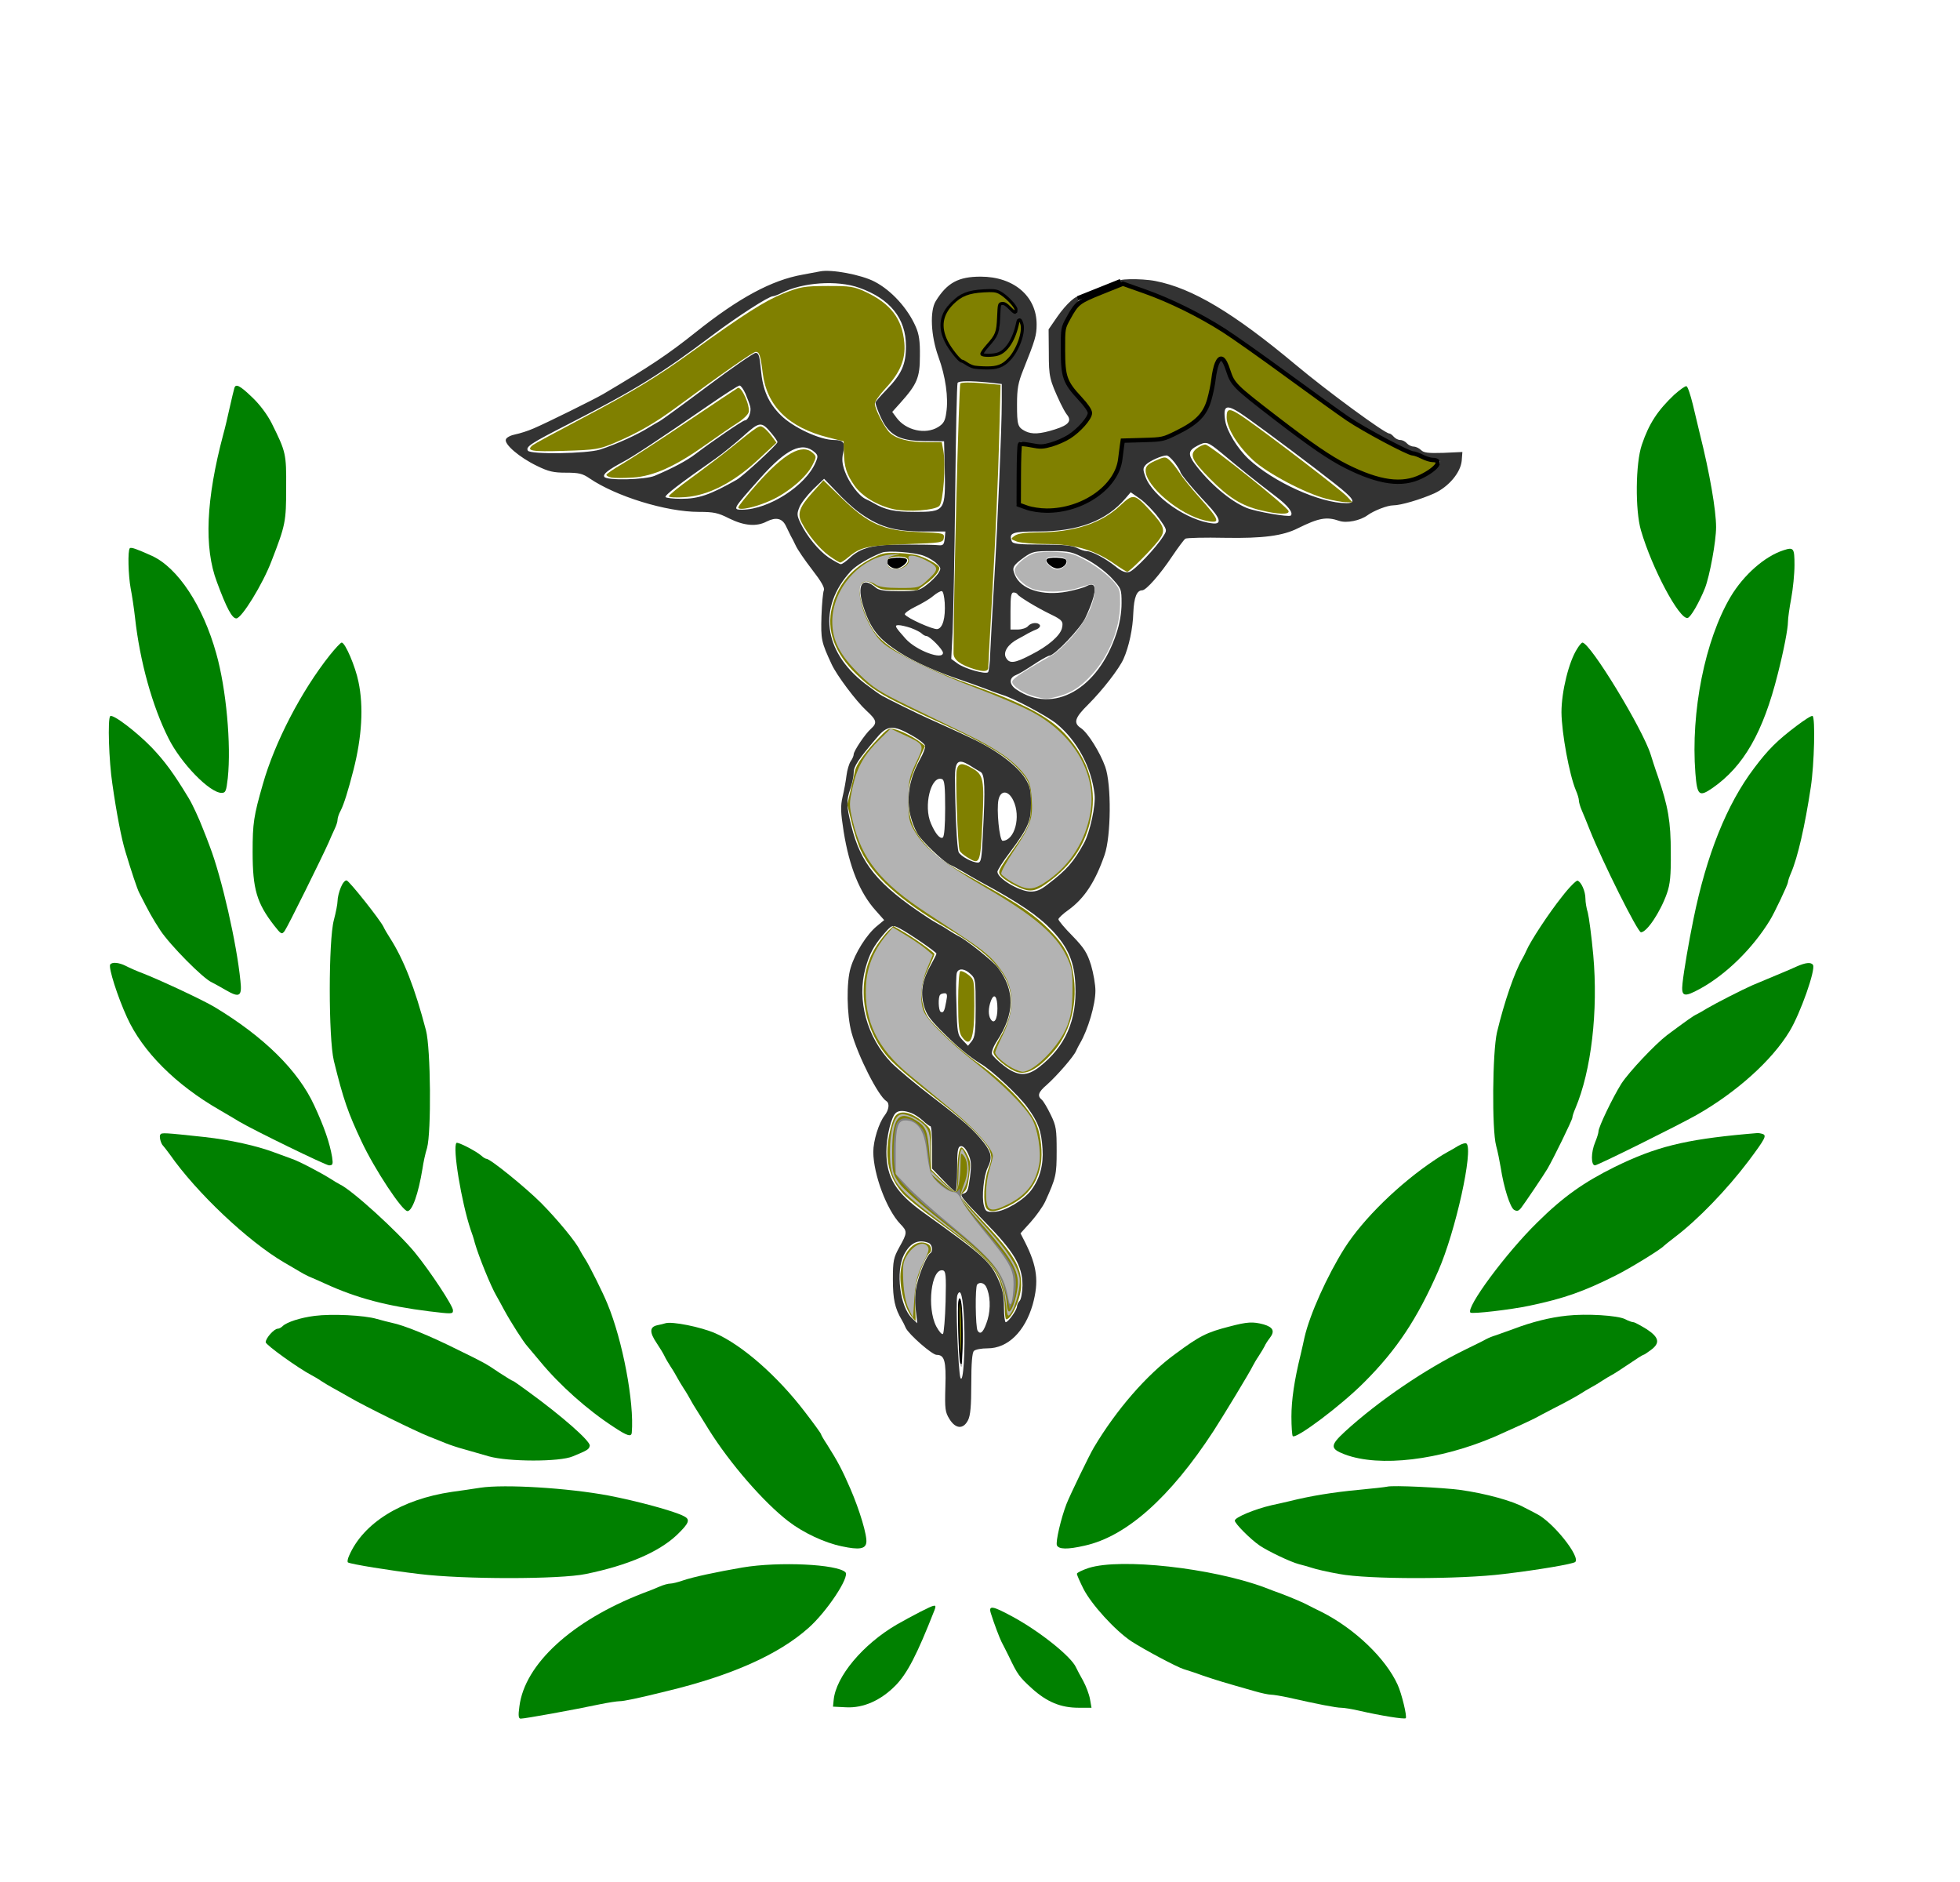 <?xml version="1.0" encoding="UTF-8" standalone="no"?>
<svg
   version="1.0"
   width="900pt"
   height="864pt"
   viewBox="0 0 900 864"
   preserveAspectRatio="xMidYMid meet"
   id="svg29"
   sodipodi:docname="Caducée_lauriers_Couleur.svg"
   inkscape:version="1.3.2 (091e20e, 2023-11-25, custom)"
   xmlns:inkscape="http://www.inkscape.org/namespaces/inkscape"
   xmlns:sodipodi="http://sodipodi.sourceforge.net/DTD/sodipodi-0.dtd"
   xmlns="http://www.w3.org/2000/svg"
   xmlns:svg="http://www.w3.org/2000/svg">
  <defs
     id="defs29" />
  <sodipodi:namedview
     id="namedview29"
     pagecolor="#ffffff"
     bordercolor="#000000"
     borderopacity="0.25"
     inkscape:showpageshadow="2"
     inkscape:pageopacity="0.0"
     inkscape:pagecheckerboard="0"
     inkscape:deskcolor="#d1d1d1"
     inkscape:document-units="pt"
     inkscape:zoom="0.17643229"
     inkscape:cx="328.73801"
     inkscape:cy="178.53875"
     inkscape:window-width="1920"
     inkscape:window-height="1009"
     inkscape:window-x="-8"
     inkscape:window-y="-8"
     inkscape:window-maximized="1"
     inkscape:current-layer="svg29" />
  <path
     d="m 376.5,124.6 c -1.1,0.2 -4.7,0.9 -8,1.5 -14.1,2.5 -29.2,10.6 -49,26.4 -12.8,10.2 -21,15.7 -42.5,28.4 -4.3,2.5 -25.9,13.2 -32,15.8 -2.5,1.1 -6.3,2.3 -8.3,2.7 -2.1,0.4 -4.1,1.4 -4.4,2.3 -0.9,2.2 6.2,8.3 14.3,12.2 5.3,2.6 7.6,3.1 13.3,3.1 5.9,0 7.6,0.4 10.8,2.6 12.2,8.3 35.2,15.4 50.2,15.4 6.8,0 8.8,0.4 13.9,3 6.9,3.4 12.6,3.9 17.3,1.4 4.2,-2.1 7.1,-1.5 8.8,2.1 0.8,1.6 1.8,3.7 2.2,4.5 0.5,0.8 1.5,2.8 2.3,4.5 0.7,1.6 4.1,6.6 7.5,11 4.2,5.4 5.9,8.4 5.4,9.5 -0.4,0.8 -0.9,6.2 -1.1,11.9 -0.3,10.7 -0.1,11.8 4.7,22.1 2.3,5 11.2,16.9 16,21.3 4.7,4.3 5,5.6 2,8.3 -2.7,2.4 -7.9,10.2 -7.9,11.7 0,0.7 -0.6,2.1 -1.4,3.2 -0.7,1.1 -1.6,4 -1.9,6.5 -0.3,2.5 -1.1,6.9 -1.8,9.8 -1,4.4 -0.9,7 0.5,16 2.6,16.2 7.4,28.1 14.7,36.2 l 3.9,4.4 -3.4,2.8 c -4.6,3.8 -9.9,12.1 -12,19.1 -2,6.5 -1.8,21.7 0.4,29.7 3,10.9 12.3,29.2 16,31.5 1.6,1 1.2,4 -0.8,6.6 -2.7,3.5 -5.2,11.6 -5.2,16.8 0.1,10.3 6.1,26.4 12.4,33 3.3,3.4 3.3,4 -0.4,10.6 -2.7,4.9 -3,6.2 -3,14.9 0,9 0.9,13.2 4.1,18.6 0.5,0.8 1.3,2.4 1.8,3.6 1.3,2.9 12.1,12.4 14.2,12.4 3.6,0 4.4,2.8 4,14.6 -0.3,10.3 -0.1,11.7 1.9,14.9 2.8,4.5 6.3,4.8 8.5,0.5 1.1,-2.2 1.5,-6.3 1.5,-16.8 0,-9.4 0.4,-14.2 1.2,-15 0.7,-0.7 3.5,-1.2 6.3,-1.2 9.3,0 17.1,-7.7 20.7,-20.1 2.9,-10.5 2.1,-17.5 -3.5,-28.6 l -2.1,-4.1 4.7,-5.2 c 2.5,-2.8 5.5,-7 6.6,-9.3 5,-11 5.3,-12.3 5.3,-23.3 0,-9.8 -0.2,-11.5 -2.7,-16.6 -1.5,-3.1 -3.3,-6.2 -4.1,-6.9 -2.2,-1.8 -1.7,-3.5 2.3,-6.9 4.6,-4.1 12.2,-12.8 13.4,-15.5 0.5,-1.1 1.3,-2.7 1.8,-3.5 3.7,-6.3 7.1,-17.8 7.1,-24.2 0,-2.7 -0.9,-8 -2,-11.7 -1.8,-5.7 -3.1,-7.8 -8.5,-13.4 -3.6,-3.6 -6.5,-7.1 -6.5,-7.7 0,-0.5 2.2,-2.6 4.8,-4.4 7.1,-5.2 12.1,-12.7 16.4,-25.1 3,-8.6 3.2,-32.4 0.3,-40.5 -2.4,-6.7 -8,-15.6 -11.1,-17.7 -3.7,-2.4 -2.9,-4.8 3.4,-11 6.5,-6.5 14.1,-16.3 16.1,-20.8 2.5,-5.6 4.3,-14 4.5,-21.2 0.3,-7.1 1.6,-10.3 4.1,-10.3 1.8,0 8.3,-7.4 13.8,-15.7 2.7,-4 5.4,-7.6 6,-8 0.7,-0.4 8.9,-0.6 18.3,-0.4 17.3,0.3 26.5,-0.9 33.4,-4.4 9.5,-4.7 13.1,-5.4 18.9,-3.4 3.4,1.2 9.7,-0.1 13.1,-2.6 2.9,-2.1 9.1,-4.5 11.7,-4.5 3.5,0 12.6,-2.7 18.9,-5.5 6.7,-3.1 12.1,-9.6 12.6,-15 l 0.3,-4 -8.7,0.4 c -7,0.2 -9,0 -10.3,-1.3 -0.9,-0.9 -2.5,-1.6 -3.4,-1.6 -1,0 -2.4,-0.7 -3.1,-1.5 -0.7,-0.8 -2,-1.5 -3,-1.5 -1,0 -2.3,-0.7 -3,-1.5 -0.7,-0.8 -1.6,-1.5 -2.1,-1.5 -2,0 -28.2,-19.2 -42.9,-31.5 -28.6,-23.9 -47.5,-35.2 -64.5,-38.5 -6.7,-1.3 -19.3,-1 -16,0.4 4,1.6 9.1,3.4 15,5.2 7,2.2 22.5,10 30.9,15.5 3.2,2.1 6,3.9 6.2,3.9 0.3,0 4.8,3.2 10.2,7.2 5.3,3.9 12,8.8 14.7,10.8 2.8,2 9.3,6.7 14.5,10.6 13.8,10.1 18.6,13.2 27.5,17.8 2.8,1.5 5.7,3 6.5,3.4 5.3,2.9 8.4,4.2 10.2,4.2 1,0 2.6,0.7 3.4,1.5 0.9,0.8 2.8,1.5 4.4,1.5 4.5,0 4.4,1.5 -0.2,5.3 -6.1,4.9 -13.7,6.5 -22.6,4.7 -6.2,-1.2 -16.9,-5.7 -23.4,-9.8 -6.9,-4.4 -16.6,-11.2 -19.3,-13.6 -1.6,-1.4 -8.2,-6.5 -14.7,-11.4 -11.9,-8.9 -13.2,-10.4 -14.4,-16.6 -1.5,-8.2 -5.1,-4.9 -6,5.4 -1.2,13.2 -4.8,18.4 -16.9,24.2 -6.3,3 -7.9,3.3 -16,3.4 h -8.9 l -0.3,5.8 c -0.3,7.2 -3.9,13.6 -10.8,18.8 -9.3,7.1 -24.3,9.9 -33.5,6.2 l -4.1,-1.6 0.3,-14.7 c 0.3,-12.4 0.5,-14.5 1.8,-14.2 0.8,0.2 3.1,0.8 5.1,1.3 6.1,1.6 15,-1.6 20.9,-7.5 6.5,-6.5 6.6,-7.6 1.4,-12.6 -7.3,-6.9 -8.9,-10.9 -8.9,-23.1 0,-11.1 0.7,-13.5 6.3,-20.8 1.4,-1.8 2.2,-3.5 1.8,-3.9 -1.1,-1.2 -6,3.2 -10.1,9.1 l -4,5.8 0.1,10.8 c 0,10.9 0.3,12.3 5.3,23 0.9,1.9 2.2,4.3 2.9,5.2 2.5,3 1,4.9 -5.3,6.9 -6.9,2.2 -10.7,2.4 -13.8,0.8 -3.4,-1.8 -3.7,-2.8 -3.7,-12.2 0,-7.4 0.5,-10 2.9,-16 5.5,-13.7 6.1,-15.8 6.1,-20.8 0,-12.9 -10.5,-21.9 -25.7,-21.9 -10.2,0 -15.4,2.8 -20.6,11.2 -2.8,4.5 -2.3,15.9 1.2,25.6 3.3,9 4.7,18.9 3.6,25.7 -0.5,3.7 -1.2,5 -3.8,6.6 -5.8,3.5 -14.7,1.5 -19,-4.3 l -2,-2.7 3.6,-4 c 7.8,-8.7 9.1,-11.7 9.1,-21.6 0.1,-6.9 -0.4,-10.1 -1.9,-13.5 -3.7,-8.5 -11.2,-16.7 -18.9,-20.7 -6.1,-3.2 -20,-5.8 -25.1,-4.7 z m 18,7.5 c 14.2,5 21.5,14.1 21.5,26.8 0,8.5 -2,12.9 -9.1,20.2 -2.7,2.8 -4.9,5.3 -4.9,5.7 0.1,1.6 2.7,7.9 4.4,10.4 3.5,5.3 8.2,7.2 18.1,7.3 l 9,0.1 0.3,12.4 c 0.4,19.7 0.3,20 -13.8,20 -9.4,0 -13.5,-0.9 -19,-4.1 -0.8,-0.5 -2.4,-1.3 -3.5,-1.8 -3.1,-1.4 -7.8,-7.7 -9.6,-12.8 -1.2,-3.4 -1.4,-5.5 -0.7,-8.6 1,-4.5 0.1,-5.7 -4.2,-5.7 -6.5,0 -18.9,-5.8 -24.5,-11.4 -5.7,-5.7 -8.3,-11.6 -9.1,-20.9 -0.6,-6.3 -1,-7.7 -2.4,-7.7 -0.9,0 -10.9,6.9 -22.1,15.3 -11.2,8.4 -21.1,15.6 -21.9,16 -0.8,0.4 -2.8,1.6 -4.5,2.6 -5.4,3.5 -15.3,8 -23,10.5 -6,1.9 -31.9,2.3 -33.1,0.5 -1.1,-1.8 1.2,-3.3 18.6,-12.2 31,-15.9 42.5,-23 66.4,-41 11.2,-8.4 25.6,-17.7 27.5,-17.7 0.5,0 2.2,-0.6 3.8,-1.4 9.7,-5 25.7,-6.1 35.8,-2.5 z m 68.3,4.5 c 2.3,1.9 4.2,4.4 4.2,5.5 0,2.5 -0.8,2.4 -3.7,-0.7 -3.3,-3.6 -4.9,-2.7 -4.5,2.6 0.6,6.8 -0.6,10.5 -4.3,14.1 -1.9,1.9 -3.5,3.7 -3.5,4.1 0,1.5 7.5,0.7 9.5,-1 2.8,-2.3 6.5,-9.7 6.5,-12.7 0,-3.3 1.8,-3.2 2.6,0.1 1.2,4.6 -2.6,14.3 -6.9,17.7 -3.3,2.7 -4.4,3 -10.3,2.9 -4.5,0 -7.1,-0.6 -8.3,-1.6 -1,-0.9 -2.1,-1.6 -2.5,-1.6 -1.5,0 -7,-7.1 -8.3,-10.7 -1.6,-4.9 -1.6,-7.3 0.1,-11.4 2.8,-6.8 9.8,-10.7 19.2,-10.8 5.5,-0.1 6.4,0.2 10.2,3.5 z m -8.9,39 6.1,0.7 v 8.1 c 0,11.6 -1.8,54 -3.5,82.6 -0.8,13.5 -1.6,28.2 -1.8,32.7 -0.1,4.5 -0.6,8.5 -1,8.9 -1.1,1.1 -10.8,-1.6 -14,-4 l -2.9,-2.1 0.6,-12 c 0.3,-6.6 0.9,-34.9 1.2,-63 0.3,-28 0.8,-51.3 1.1,-51.7 0.5,-1 6,-1 14.2,-0.2 z m -111.6,5.1 c 0.9,2.1 1.9,4.8 2.2,6 0.6,2.3 -0.9,6.3 -2.5,6.3 -0.9,0 -14.7,9.4 -22.6,15.4 -3.9,3 -10.4,6.5 -18.7,10 -4.4,1.9 -22.2,2.3 -23.2,0.5 -0.8,-1.2 1.8,-3.2 8.5,-6.8 4.6,-2.4 16.1,-10 39.5,-26.1 7.2,-5 13.5,-9 14.1,-9 0.6,0 1.8,1.7 2.7,3.7 z m 230.9,11.5 c 8.3,5.9 30.1,22.2 39.8,29.9 8.8,6.9 10,8.9 5.2,8.9 -12.1,0 -33.5,-9.7 -44.9,-20.3 -5.1,-4.8 -9.9,-12.7 -10.7,-17.5 -1.2,-7.9 0.7,-8.1 10.6,-1 z m -218.8,6.9 c 1.4,1.7 2.6,3.4 2.6,3.9 0,1 -15.9,15.7 -18.8,17.3 -12.2,6.9 -17.4,8.7 -25.4,8.7 -3.7,0 -6.9,-0.4 -7.2,-0.8 -0.5,-0.8 6.3,-6 23,-17.7 3.1,-2.2 8.8,-6.8 12.6,-10.2 7.7,-6.9 8.4,-7 13.2,-1.2 z m 206.8,9.1 c 7,5.9 15.2,12.5 24.5,19.6 5.7,4.3 8.3,7.6 7,8.9 -0.9,0.8 -16,-1.8 -20.2,-3.5 -7.6,-3.1 -17.2,-11.3 -24,-20.4 -3.1,-4.3 -2.8,-6 1.2,-8.1 4.2,-2.2 4.7,-2.1 11.5,3.5 z m -187,-0.5 c 1.4,1.3 1.5,1.9 0.3,4.6 -4.5,10.7 -21.5,21.6 -33.7,21.7 -4.6,0 -4.4,-0.2 8.2,-14.4 12.2,-13.7 19.4,-17.1 25.2,-11.9 z m 165.2,4.7 c 1.4,1.9 2.6,3.8 2.6,4.2 0,0.9 5.5,7.6 12.4,14.9 5.9,6.3 6.8,9.2 2.6,8.8 -11.6,-1.1 -27.9,-12.4 -31.1,-21.6 -1.2,-3.3 -1.1,-3.9 0.4,-5.5 1.7,-1.6 6.9,-4 9.3,-4.1 0.7,-0.1 2.3,1.4 3.8,3.3 z m -145.9,22.1 c 9.5,7.2 16.9,9.5 30.3,9.5 h 10.3 l -0.3,3.2 c -0.3,2.8 -0.7,3.3 -2.8,3.1 -1.4,-0.2 -8.3,-0.3 -15.5,-0.3 -14.4,-0.1 -20.2,1.3 -25.5,6.3 -1.6,1.5 -3.3,2.7 -3.9,2.7 -0.5,0 -3,-1.4 -5.5,-3 -4.7,-3.2 -10.2,-9.9 -13.2,-16.2 -1.5,-3.2 -1.5,-4.1 -0.3,-7 0.7,-1.8 3.6,-5.5 6.3,-8.2 l 5,-4.8 5.6,5.8 c 3,3.3 7.3,7.2 9.5,8.9 z m 138.5,3.2 c 4,5.6 4,5.6 2.2,8.4 -3.4,5.5 -13.4,15.9 -15.7,16.5 -1.7,0.4 -3.4,-0.2 -6.2,-2.5 -4.6,-3.7 -11,-7.1 -13.4,-7.1 -0.9,0 -3,-0.7 -4.5,-1.5 -2.2,-1.1 -6.3,-1.5 -16,-1.5 -10.8,0 -13.3,-0.3 -13.8,-1.5 -1.5,-3.9 0.2,-4.5 12.2,-4.5 18.4,0 31.2,-4.9 40,-15.2 l 2.4,-2.8 4.3,3 c 2.4,1.7 6.2,5.6 8.5,8.7 z m -107.7,17.5 c 2.1,0.8 4.8,2.4 5.9,3.6 2,2 2,2.2 0.5,4.6 -0.9,1.3 -3.3,3.7 -5.3,5.2 -3.4,2.6 -4.4,2.8 -12.5,2.8 -6.5,0 -9.2,-0.4 -10.6,-1.5 -6.4,-5.6 -9.1,-1.5 -5.8,8.8 3.3,10.1 6.8,14.5 16.5,20.8 6.7,4.3 17,8.9 27.5,12.4 3.3,1.1 8.5,3 11.5,4.1 3,1.2 6.9,2.6 8.5,3.1 5.1,1.5 20.4,9.7 24.6,13.1 9.5,7.8 16.1,20.1 17.5,32.5 0.6,5 -2.1,17.3 -4.8,22.3 -4.8,8.7 -7.8,12.2 -16.7,19 -3.3,2.6 -5.3,3.4 -8.1,3.3 -5.2,-0.2 -15,-6.1 -15,-9.1 0,-0.7 2.6,-4.8 5.8,-9 8.5,-11.4 9.7,-14.3 9.6,-22.6 0,-5.9 -0.5,-7.8 -2.6,-11.2 -3.9,-6.1 -13.4,-13.2 -24.8,-18.5 -4.1,-2 -16.2,-7.5 -20.5,-9.4 -3.6,-1.6 -17.1,-8.2 -20.3,-10 -1.2,-0.6 -4.9,-3.3 -8.2,-5.8 -19,-14.8 -21.5,-35 -6.3,-51.5 2.4,-2.6 8.7,-6.4 14.3,-8.5 2.7,-1.1 15.4,-0.1 19.3,1.5 z m 74.3,1.4 c 4,2 8.9,5.7 11.7,8.6 4.6,5 4.7,5.2 4.7,11.7 0,4.3 -0.8,9.2 -2.3,13.7 -8.4,25.8 -29,37.4 -45.9,26 -3.4,-2.2 -3.6,-5.3 -0.5,-6.6 2.3,-1 3.1,-1.5 10.5,-6.3 2.4,-1.5 4.7,-2.7 5.1,-2.7 2.3,0 14.4,-12.7 16.5,-17.4 5.5,-11.8 5.7,-17.3 0.5,-14.5 -1.3,0.7 -5.3,1.8 -8.9,2.5 -11.3,2.1 -21.3,-1 -24,-7.7 -1.4,-3.3 -1,-4.2 4.2,-8 3.8,-2.7 4.8,-2.9 12.8,-2.9 8,0 9.3,0.3 15.6,3.6 z m -64.8,20.1 c 0.4,7 -0.9,11.7 -3.4,12.1 -2,0.3 -13.8,-5 -14.9,-6.7 -0.3,-0.5 1.8,-2.1 4.7,-3.5 2.9,-1.4 6.7,-3.6 8.3,-5 1.7,-1.4 3.5,-2.4 4,-2.2 0.6,0.1 1.1,2.5 1.3,5.3 z m 33.4,-3.9 c 0.4,1 9,6.2 15,9.1 5.6,2.7 6.2,3.4 5.4,6.6 -0.9,3.4 -6.3,8.1 -14,12 -7.8,4.1 -10.1,4.3 -11.7,1.4 -1.4,-2.6 1,-6.2 5.6,-8.6 1.7,-0.9 3.7,-2 4.5,-2.5 0.8,-0.4 2.5,-1.3 3.8,-1.8 1.3,-0.5 2,-1.4 1.7,-2 -0.9,-1.5 -4.1,-1.2 -5.5,0.5 -0.7,0.8 -2.8,1.5 -4.6,1.5 H 464 v -8.5 c 0,-6.7 0.3,-8.5 1.4,-8.5 0.8,0 1.6,0.4 1.8,0.8 z m -48.9,15.5 c 2.1,0.8 4.3,1.9 4.9,2.5 0.7,0.7 1.7,1.2 2.2,1.2 1.5,0 7.6,6.2 7.6,7.7 0,3.5 -12.2,-1 -17.1,-6.4 -4.9,-5.5 -5.4,-6.3 -3.3,-6.3 1.1,0 3.6,0.6 5.7,1.3 z m 0.2,49.2 c 3.3,1.8 6.1,4 6.3,4.9 0.2,0.8 -0.9,3.7 -2.4,6.3 -6.5,11.8 -6.9,23.2 -1.2,33.9 1.9,3.4 12,13.1 15.2,14.5 1.2,0.5 3.7,1.9 5.6,3 1.9,1.2 5.5,3.2 8,4.6 18.3,9.9 26.6,15.6 33.2,22.5 7.3,7.8 10.2,14.5 10.6,25.2 0.7,16 -4.6,28 -16.4,37.3 -5.8,4.6 -10.1,4.5 -16.5,-0.5 -2.6,-2 -5.1,-4.4 -5.4,-5.3 -0.3,-1 0.7,-3.6 2.3,-6 8.2,-12.5 8.3,-23.3 0.4,-33.7 -2.3,-3 -14.8,-13 -18.2,-14.5 -0.8,-0.4 -2.8,-1.6 -4.5,-2.7 -1.6,-1.1 -3.7,-2.3 -4.5,-2.7 -0.8,-0.4 -3.5,-2 -6,-3.7 -21.9,-14.5 -29.9,-24.2 -34.1,-41.6 -2.3,-9.1 -2.3,-11.5 -0.4,-17 0.8,-2.3 1.5,-5.6 1.5,-7.2 0,-3 2,-6 10.5,-16 4.9,-5.9 7.5,-6.1 16,-1.3 z m 31.8,16.9 c 1.9,1.2 2.2,6.9 1,28.8 -0.5,11.1 -0.8,12.8 -2.3,12.8 -2.5,0 -7.9,-2.9 -8.8,-4.8 -0.8,-1.6 -1.6,-18.8 -1.7,-34 0,-7.8 1.4,-9 6.5,-6 1.9,1.2 4.3,2.7 5.3,3.2 z M 434,371 c 0,8.1 -0.4,13.1 -1.1,13.5 -1.2,0.8 -3.4,-1.7 -5.4,-6.4 -3.6,-8 0,-22.4 5.1,-20.4 1.1,0.4 1.4,3.3 1.4,13.3 z m 31.3,-3.5 c 3.6,7.5 0.6,18.4 -4.9,18.5 -1.5,0 -2.9,-14.5 -1.9,-18.9 1,-4.5 4.6,-4.3 6.8,0.4 z m -52.2,58.7 c 4.4,2.3 16.9,10.9 16.9,11.6 0,0.4 -1.1,2.5 -2.3,4.7 -4.1,7.1 -5.1,12.6 -3.6,18.6 1.1,4.4 2.6,6.5 7.9,11.9 6.8,6.9 13.1,12.2 18.4,15.4 5.2,3.1 17.3,14.4 21.3,19.9 5,6.8 6.5,10.8 7,19.1 0.5,7.4 -1.2,13.6 -5.1,18.9 -3.4,4.6 -12.1,9.8 -16.8,10 -3.8,0.2 -4.2,0 -5,-2.8 -1.1,-3.8 -0.1,-14 1.8,-17.6 2.1,-4.2 1.7,-6.7 -1.8,-11.3 -4.9,-6.1 -8.9,-9.7 -23.8,-21.1 -7.4,-5.6 -15.8,-12.7 -18.7,-15.6 -11.3,-11.8 -15.9,-28.8 -11.9,-43.4 1.8,-6.5 3.7,-10.1 8.1,-15.3 4,-4.7 4.3,-4.7 7.6,-3 z m 32.6,21 c 2.2,2 2.3,2.8 2.3,15.4 0,11.1 -0.3,13.5 -1.8,15.4 l -1.7,2.1 -2.5,-2.6 c -2.3,-2.4 -2.5,-3.4 -2.8,-16 -0.3,-7.4 -0.2,-14.1 0.2,-15 0.8,-2.1 3.6,-1.9 6.3,0.7 z m -11.2,12.5 c -0.8,4.6 -1.3,5.5 -2.6,4.8 -1,-0.7 -1.2,-6.8 -0.2,-7.8 0.3,-0.4 1.3,-0.7 2.1,-0.7 1.1,0 1.3,0.8 0.7,3.7 z M 458,463 c 0,5 -1.5,7.4 -3.1,4.9 -1.2,-1.9 -1.1,-5.2 0.1,-8.4 1.5,-3.9 3,-2.1 3,3.5 z m -39.5,48 c 1.4,0.5 3.8,2.1 5.3,3.5 1.5,1.4 3,2.5 3.4,2.5 0.5,0 0.8,4.4 0.8,9.7 v 9.8 l 5,5.2 c 2.7,2.9 5.3,5.3 5.7,5.3 0.5,0 0.8,-4.6 0.8,-10.2 0,-8.6 0.3,-10.3 1.6,-10.6 1.1,-0.2 2.3,1 3.4,3.4 1.5,3.1 1.6,4.9 0.9,10.8 -0.8,6.1 -1.2,7.1 -3.1,7.6 -2,0.4 -0.9,1.8 9.5,12.5 13.9,14.2 17.7,20.5 17.7,29.7 -0.1,3.2 -0.6,6.3 -1.3,7 -0.7,0.7 -1.2,1.8 -1.2,2.5 0,1.6 -4,7.3 -5.2,7.3 -0.4,0 -0.8,-3.1 -0.8,-6.9 0,-5 -0.6,-8.3 -2.4,-12.2 -3.8,-8.7 -6.6,-11.2 -34.1,-30.9 -13.2,-9.4 -17.5,-16.4 -17.5,-28.2 0,-7.1 2.3,-16.4 4.5,-18 1.4,-1.1 3.9,-1 7,0.2 z m 7.9,59.6 c 1.7,0.7 2.2,3.9 0.7,4.8 -1.5,1 -4.8,8.7 -6.1,14.4 -0.8,3.3 -1,7.7 -0.5,11.5 l 0.7,6.2 -2.4,-2.3 c -5.6,-5.2 -7.6,-21.6 -3.7,-29.2 2.9,-5.5 6.5,-7.2 11.3,-5.4 z m 7.8,26.9 c -0.2,7.7 -0.8,14.4 -1.2,14.9 -0.5,0.4 -1.8,-1.1 -3.1,-3.5 -4.4,-8.6 -2.3,-26.7 3,-25.7 1.4,0.3 1.6,2.1 1.3,14.3 z m 18.6,-6.8 c 1.9,3.7 2.2,10 0.7,15.1 -1.7,5.5 -3.2,7.3 -4.6,5.1 -1,-1.6 -1.2,-20.2 -0.2,-21.2 1.2,-1.3 3.2,-0.7 4.1,1 z m -10.1,16 c 0.6,13 -0.4,29.2 -1.7,25.8 -1,-2.8 -2.3,-35.7 -1.4,-37.9 1.5,-3.8 2.6,0.6 3.1,12.1 z"
     id="path1"
     style="fill:#333333;stroke:none;stroke-width:0.1" />
  <path
     d="m 407.5,257 c -1,1.6 1.4,4 4,4 2.3,0 6,-3.2 4.8,-4.3 -1,-1.1 -8.1,-0.8 -8.8,0.3 z"
     id="path2"
     style="fill:#000000;stroke:none;stroke-width:0.1" />
  <path
     d="m 480.7,256.7 c -1.2,1.1 2.5,4.3 4.8,4.3 2.6,0 5,-2.4 4,-4 -0.7,-1.1 -7.8,-1.4 -8.8,-0.3 z"
     id="path3"
     style="fill:#000000;stroke:none;stroke-width:0.1" />
  <path
     d="m 107.6,178.2 c -0.2,0.7 -1.2,4.7 -2.1,8.8 -0.9,4.1 -2.2,9.7 -3,12.5 -7.9,29.7 -8.9,51.9 -2.9,67.7 4.5,12.2 7,16.7 8.9,16.7 2.4,0.1 12.2,-15.8 16.2,-26.4 6.4,-16.5 6.7,-18 6.7,-33.6 0.1,-15.7 -0.1,-16.4 -6.7,-29.7 -2,-3.9 -5.4,-8.5 -8.9,-11.8 -5.7,-5.5 -7.6,-6.4 -8.2,-4.2 z"
     id="path4"
     style="fill:#008000;stroke-width:2;stroke-dasharray:none" />
  <path
     d="m 768.8,181.2 c -7.6,7.2 -11.6,13.2 -14.9,23 -2.9,8.4 -3.1,30.1 -0.4,39.3 5.1,17.5 17.6,40.9 21.4,40.2 1.4,-0.2 5.4,-7.2 8,-13.7 2.2,-5.7 5.1,-21.5 5.1,-28 0,-7.7 -2.9,-24.7 -7.5,-43 -0.7,-3 -2.2,-9.1 -3.2,-13.4 -1.1,-4.4 -2.3,-8.1 -2.9,-8.3 -0.5,-0.2 -3,1.6 -5.6,3.9 z"
     id="path5"
     style="fill:#008000;stroke:none;stroke-width:0.1" />
  <path
     d="m 59.6,251.7 c -1,1 -0.7,12.5 0.4,18.4 0.6,3 1.5,9 2,13.4 2.2,20.1 8,40.9 15.4,55.5 5.7,11.4 18.8,24.9 24.3,25 1.9,0 2.2,-0.7 2.9,-6.8 1.6,-15.4 -0.7,-41 -5.3,-57.2 -6.1,-21.9 -17.6,-39.3 -29.5,-44.8 -7.1,-3.2 -9.6,-4.1 -10.2,-3.5 z"
     id="path6"
     style="fill:#008000;stroke:none;stroke-width:0.1" />
  <path
     d="m 819,252.6 c -8.7,2.8 -18.3,11.3 -24.3,21.3 -11.8,19.9 -18.4,52.9 -16.2,81.1 0.8,10.2 1.7,11 7.8,6.8 14.4,-10 23.3,-25.6 30,-52.3 2.8,-10.9 4.7,-21 4.7,-24 0,-1.7 0.7,-6.5 1.5,-10.8 0.8,-4.3 1.5,-11.2 1.5,-15.3 0,-7.8 -0.4,-8.3 -5,-6.8 z"
     id="path7"
     style="fill:#008000;stroke:none;stroke-width:0.1" />
  <path
     d="m 151.5,300.7 c -13.2,16.6 -25.4,40.2 -30.8,59.3 -4.2,14.6 -4.7,17.9 -4.7,31.1 0,17.1 1.9,23.5 9.9,33.8 3.2,4.1 3.5,4.2 4.8,2.5 1.4,-1.9 17.3,-34.1 20.1,-40.4 0.8,-1.9 2.1,-4.8 2.8,-6.3 0.8,-1.6 1.4,-3.5 1.4,-4.4 0,-0.8 0.6,-2.7 1.4,-4.1 1.5,-2.9 3.5,-9.3 5.9,-18.7 3.9,-15.2 4.7,-29.2 2.3,-40.5 -1.4,-7 -6.1,-18 -7.7,-18 -0.5,0 -2.9,2.6 -5.4,5.7 z"
     id="path8"
     style="fill:#008000;stroke:none;stroke-width:0.1" />
  <path
     d="m 724.3,297.7 c -3.9,5.9 -7.3,19.8 -7.3,29.3 0.1,9.6 3.6,28.6 6.6,35.8 0.8,1.8 1.4,3.9 1.4,4.7 0,0.8 0.6,2.9 1.4,4.7 0.8,1.8 2.4,5.8 3.6,8.8 6,15 22,47 23.5,47 2.7,0 8.9,-9.3 11.9,-17.8 1.5,-4.2 1.9,-8.3 1.8,-18.8 0,-14.2 -1.2,-21.1 -5.9,-34.9 -1.4,-3.9 -2.8,-8.4 -3.3,-10 -3.6,-11.7 -27.8,-51.5 -31.4,-51.5 -0.3,0 -1.4,1.2 -2.3,2.7 z"
     id="path9"
     style="fill:#008000;stroke:none;stroke-width:0.1" />
  <path
     d="m 50.6,328.8 c -1.2,1.1 -0.6,20.7 1,31.1 1.9,13.4 4.2,25.3 6,31.1 2.6,8.7 5.4,17.1 6.3,18.8 4.5,8.9 6,11.6 9.7,17.3 4.5,6.8 19.7,22.2 23.7,23.9 1.2,0.6 4.1,2.2 6.5,3.6 6.2,3.6 7.4,2.8 6.6,-4.3 -1.7,-17.2 -8.6,-47.5 -14.1,-61.8 -0.8,-2.2 -2.2,-5.8 -3.1,-8 -1.8,-4.7 -4.8,-11.2 -6.5,-14 -7,-11.6 -11.1,-17.1 -17.1,-23.4 -7,-7.2 -17.9,-15.5 -19,-14.3 z"
     id="path10"
     style="fill:#008000;stroke:none;stroke-width:0.1" />
  <path
     d="m 825,333.2 c -8.9,6.7 -13.2,11 -19.5,19.4 -12.6,16.6 -21.9,39.9 -27.9,69.4 -2.2,10.8 -4.4,23.7 -5,29.3 -0.7,6.3 0.6,6.7 8.1,2.6 12,-6.6 24.1,-18.5 32,-31.4 2.1,-3.4 8.3,-16.5 8.3,-17.5 0,-0.5 0.6,-2.4 1.4,-4.2 3.1,-7.2 6.4,-21.6 9.1,-39.5 1.6,-10.6 2.1,-31.9 0.8,-32.6 -0.5,-0.3 -3.7,1.8 -7.3,4.5 z"
     id="path11"
     style="fill:#008000;stroke:none;stroke-width:0.1" />
  <path
     d="m 156.5,407.4 c -0.8,1.9 -1.5,4.7 -1.5,6.2 0,1.4 -0.8,5.4 -1.7,8.8 -2.5,9.4 -2.5,54.1 0,64.6 4.4,17.9 6.5,23.8 12.7,37 6,12.8 18.7,32 21.1,32 2.2,0 5,-7.9 6.9,-19.5 0.4,-2.8 1.3,-7 2.1,-9.5 2,-7.2 1.7,-45.7 -0.5,-54 -5.1,-19.5 -10.2,-32.5 -16.6,-42.5 -1.1,-1.7 -2.4,-3.9 -2.9,-5 -1.6,-3.3 -15.5,-20.8 -16.9,-21.3 -0.7,-0.2 -1.9,1.2 -2.7,3.2 z"
     id="path12"
     style="fill:#008000;stroke:none;stroke-width:0.1" />
  <path
     d="m 717.2,411.7 c -6,7.5 -14.4,20.3 -16.3,24.7 -0.5,1.1 -1.3,2.8 -1.8,3.6 -3.6,6.1 -8.4,20.1 -11.7,33.9 -2.1,9 -2.4,44.7 -0.4,52.1 0.7,2.5 1.6,7 2.1,10 1.4,9.2 4.3,18.2 6.1,19.4 1.4,0.8 2.1,0.6 3.3,-0.9 1.9,-2.5 10.6,-15.4 12.1,-18 2.7,-4.6 11.4,-22.4 11.4,-23.4 0,-0.6 0.6,-2.5 1.4,-4.3 7.3,-17.2 10.5,-44.7 8.2,-70.3 -0.8,-8.8 -2,-17.6 -2.5,-19.5 -0.6,-1.9 -1.1,-4.8 -1.1,-6.5 0,-3.3 -1.9,-7.6 -3.6,-8.2 -0.6,-0.2 -3.9,3.1 -7.2,7.4 z"
     id="path13"
     style="fill:#008000;stroke:none;stroke-width:0.1" />
  <path
     d="m 50.6,442.8 c -0.9,1.4 3.4,14.8 7.7,24.2 7.1,15.7 22.4,31 42.4,42.5 4.3,2.5 8.5,5 9.3,5.5 6.4,3.8 39.6,20 41.1,20 1.7,0 1.9,-0.5 1.4,-3.8 -1.1,-6.5 -3.6,-13.8 -8.2,-23.7 C 136.9,491.4 121.1,475.9 98.5,462.3 93.3,459.2 75,450.6 66,447 c -3,-1.1 -6.8,-2.8 -8.3,-3.6 -3.2,-1.6 -6.3,-1.8 -7.1,-0.6 z"
     id="path14"
     style="fill:#008000;stroke:none;stroke-width:0.1" />
  <path
     d="m 825,443.7 c -1.9,0.9 -5,2.2 -6.7,2.9 -7.4,3.1 -10.5,4.4 -13.6,5.7 -4.8,2.1 -16.9,8.3 -20.8,10.6 -1.9,1.2 -4.1,2.4 -4.9,2.8 -1.4,0.6 -4.6,2.9 -13.5,9.5 -5.5,4.2 -17.5,16.9 -21,22.3 -3.9,6.2 -10.5,19.9 -10.5,21.9 0,0.7 -0.7,3 -1.5,4.9 -2,4.7 -2,10.7 -0.1,10.7 1.2,0 37.9,-18.2 46.6,-23.1 18.3,-10.4 34.6,-25 42.7,-38.4 5,-8.2 12.1,-28.4 10.8,-30.5 -0.9,-1.4 -3.4,-1.1 -7.5,0.7 z"
     id="path15"
     style="fill:#008000;stroke:none;stroke-width:0.1" />
  <path
     d="m 73.6,520.9 c -0.6,0.9 0.3,4.2 1.3,5.1 0.3,0.3 1.7,2.1 3.1,4 12.2,17.5 35.9,39.9 52.5,49.6 2.7,1.6 5.9,3.4 7,4.1 1.1,0.7 3,1.7 4.3,2.3 1.3,0.5 4.6,2 7.5,3.3 14.6,6.7 28.5,10.3 47.7,12.7 10.8,1.3 11,1.3 11,-0.5 0,-2 -10.4,-17.8 -17.5,-26.5 -7.9,-9.6 -29,-28.8 -34.5,-31.3 -0.8,-0.4 -2.8,-1.6 -4.5,-2.7 -4.3,-2.7 -14.6,-8.1 -17.5,-9 -1.4,-0.5 -4.9,-1.8 -7.9,-2.9 C 117.9,526 105.7,523.3 94,522 75.3,520 74.2,519.9 73.6,520.9 Z"
     id="path16"
     style="fill:#008000;stroke:none;stroke-width:0.1" />
  <path
     d="m 802,520.6 c -28.5,2.6 -41.7,5.9 -60.5,15.1 -14.3,7.1 -23.7,13.7 -35.7,25.6 -14.2,13.9 -32.8,39 -30.6,41.3 0.8,0.7 18.4,-1.3 27.3,-3.2 15.7,-3.3 24.8,-6.5 39.5,-13.9 6.6,-3.3 20.6,-11.9 22,-13.5 0.3,-0.3 2.5,-2.1 5,-4 10.6,-8 24,-21.9 33.9,-35 7.7,-10.3 8.4,-11.7 6.5,-12.4 -0.9,-0.3 -2.1,-0.5 -2.7,-0.4 -0.7,0 -2.8,0.3 -4.7,0.4 z"
     id="path17"
     style="fill:#008000;stroke:none;stroke-width:0.1" />
  <path
     d="m 209.6,524.7 c -1.9,2 2.3,27.3 6.5,39.8 0.6,1.6 1.5,4.3 1.9,6 1.8,6.3 7.4,20.1 10,24.5 0.5,0.8 2,3.6 3.4,6.2 3.2,5.9 9.1,15.1 10.8,16.9 0.7,0.8 3.3,3.9 5.8,6.9 8.9,10.8 21.7,22.3 34.1,30.3 5.9,3.9 7.8,4.5 8,2.4 1.2,-13.8 -4.2,-42.4 -11.2,-59.2 -2.2,-5.4 -8,-16.9 -9.9,-20 -1.1,-1.7 -2.3,-3.7 -2.7,-4.5 -1.6,-3.6 -10.3,-14.1 -17.7,-21.6 -7.4,-7.4 -23.5,-20.4 -25.2,-20.4 -0.4,0 -1.5,-0.6 -2.3,-1.4 -2.7,-2.3 -10.9,-6.5 -11.5,-5.9 z"
     id="path18"
     style="fill:#008000;stroke:none;stroke-width:0.1" />
  <path
     d="m 669.5,526.1 c -1.6,1 -3.7,2.2 -4.5,2.6 -0.8,0.4 -3.5,2 -6,3.7 -16.4,10.9 -33,27.1 -41.6,40.6 -8,12.7 -16,30.5 -18.4,41 -0.4,1.9 -1.2,5.5 -1.8,8 -2.9,11.8 -4.2,20.8 -4.2,28.4 0,4.5 0.3,8.5 0.6,8.9 1.5,1.5 22.3,-14.1 32.9,-24.8 14.9,-14.9 24.3,-29.1 33.9,-51 8,-18.2 16.2,-55.5 13,-58.5 -0.5,-0.4 -2.2,0.1 -3.9,1.1 z"
     id="path19"
     style="fill:#008000;stroke:none;stroke-width:0.1" />
  <path
     d="m 144.5,604.1 c -6.5,0.8 -12.9,2.9 -14.7,4.7 -0.7,0.7 -1.7,1.2 -2.3,1.2 -1.6,0 -5.5,4.3 -5.5,6.2 0,1.2 14.9,11.9 21,15.1 0.8,0.4 2.9,1.6 4.5,2.7 1.7,1.1 3.9,2.4 5,3 1.1,0.6 4.7,2.6 8,4.5 7.2,4.2 30.2,15.5 36.5,18 2.5,1 5.9,2.3 7.5,3 1.7,0.7 5.5,2 8.5,2.8 3,0.9 8.2,2.3 11.5,3.3 8.9,2.5 32.4,2.6 38.5,0 6.8,-2.8 7.5,-3.2 7.8,-4.9 0.4,-2 -12.6,-13.5 -28.6,-25.1 -3.4,-2.5 -6.4,-4.6 -6.6,-4.6 -0.3,0 -3.1,-1.7 -6.3,-3.8 -6.2,-4.2 -7.1,-4.7 -19,-10.5 -13.4,-6.7 -24.9,-11.3 -30.3,-12.4 -1.4,-0.3 -4.5,-1.1 -7,-1.8 -5.7,-1.7 -20.7,-2.4 -28.5,-1.4 z"
     id="path20"
     style="fill:#008000;stroke:none;stroke-width:0.1" />
  <path
     d="m 719.5,604 c -7.7,0.8 -16.1,2.9 -24.5,6.1 -3,1.1 -6.7,2.4 -8.1,2.9 -1.4,0.4 -3.4,1.2 -4.5,1.8 -1,0.6 -5.3,2.7 -9.4,4.7 -18.5,9 -40.1,23.7 -55.5,37.8 -6.8,6.3 -6.8,7.8 0,10.4 16,6 43.6,2.7 69,-8.2 6.3,-2.8 17.1,-7.7 18.5,-8.5 0.8,-0.5 5.1,-2.7 9.5,-5 4.4,-2.2 9.4,-5 11,-6 1.7,-1.1 3.9,-2.4 5,-3 1.1,-0.6 3.4,-1.9 5,-3 1.7,-1.1 3.7,-2.3 4.5,-2.7 0.8,-0.4 4.3,-2.6 7.8,-5 3.5,-2.4 6.5,-4.3 6.8,-4.3 0.3,0 1.8,-1 3.4,-2.2 4.4,-3.2 3.9,-5.8 -1.9,-9.6 -2.8,-1.7 -5.5,-3.2 -6.1,-3.2 -0.6,0 -2.3,-0.6 -3.8,-1.4 -3.4,-1.7 -17.6,-2.6 -26.7,-1.6 z"
     id="path21"
     style="fill:#008000;stroke:none;stroke-width:0.1" />
  <path
     d="m 305.5,607.5 c -0.5,0.2 -2.2,0.6 -3.7,0.9 -3.6,0.8 -3.6,3.3 -0.2,8.3 1.4,2.1 3,4.7 3.5,5.8 0.5,1.1 1.8,3.3 2.9,5 1.1,1.6 2.4,3.9 3,5 0.6,1.1 1.9,3.3 3,5 1.1,1.6 2.4,3.9 3,5 0.6,1.1 1.8,3.2 2.8,4.7 0.9,1.5 3.5,5.5 5.6,9 9.8,15.7 25.3,33.5 36.6,42.2 6.9,5.3 16.7,9.9 24.6,11.5 7.9,1.7 10.8,1.2 11.2,-1.7 0.5,-3.1 -3.1,-15 -7.3,-24.7 -3.9,-9 -5.9,-12.7 -10.7,-20.3 -1.6,-2.4 -2.8,-4.5 -2.8,-4.8 0,-0.3 -3.3,-4.9 -7.4,-10.2 -12.6,-16.5 -28.7,-30.6 -41.1,-36.1 -6.6,-2.9 -20,-5.6 -23,-4.6 z"
     id="path22"
     style="fill:#008000;stroke:none;stroke-width:0.1" />
  <path
     d="m 564.5,609 c -10.5,2.7 -13.5,4.2 -25,12.7 -13,9.5 -26.9,25.5 -37.2,42.8 -2.1,3.5 -11,21.9 -12.6,26 -2.5,6.5 -5,17.2 -4.4,18.9 0.8,1.9 4.9,2 12.7,0.2 19.2,-4.2 39.3,-22.1 59.2,-52.6 4.1,-6.3 17.1,-27.7 18.1,-30 0.4,-0.8 1.6,-2.9 2.7,-4.5 1.1,-1.7 2.3,-3.7 2.7,-4.5 0.3,-0.8 1.4,-2.5 2.4,-3.8 2.4,-3.1 1.5,-4.9 -2.9,-6.2 -4.9,-1.3 -7.4,-1.2 -15.7,1 z"
     id="path23"
     style="fill:#008000;stroke:none;stroke-width:0.1" />
  <path
     d="m 220.5,683 c -3.3,0.5 -9.1,1.4 -13,1.9 -23.2,3.4 -40.7,14.3 -47.2,29.3 -0.7,1.5 -0.9,2.9 -0.5,3.1 1.4,0.8 19.1,3.7 32.7,5.3 20,2.5 64.6,2.5 76.5,0 19.1,-3.9 33.4,-10 41.8,-17.9 5.6,-5.4 6.3,-7.1 3.3,-8.6 -4.1,-2.3 -21.6,-7 -34.6,-9.5 -18.7,-3.5 -47.8,-5.3 -59,-3.6 z"
     id="path24"
     style="fill:#008000;stroke:none;stroke-width:0.1" />
  <path
     d="m 637,682.5 c -0.8,0.2 -6.9,0.9 -13.5,1.5 -11.4,1.1 -21.5,2.7 -31.5,5.2 -2.5,0.6 -6.1,1.4 -8,1.8 -7.8,1.8 -17,5.6 -17,7.1 0,1.3 7.1,8.5 11.5,11.5 3.9,2.6 14.1,7.5 18,8.5 1.7,0.4 4.4,1.2 6,1.7 1.7,0.6 7.3,1.9 12.5,2.8 13.1,2.5 55.5,2.5 75.5,0 16.1,-1.9 31.7,-4.6 32.8,-5.5 2.6,-2.3 -10.2,-18.4 -17.7,-22.1 -2.2,-1.2 -4.8,-2.5 -5.6,-2.9 -5.2,-3 -17.9,-6.5 -29.5,-8.1 -8.3,-1.1 -30.9,-2.2 -33.5,-1.5 z"
     id="path25"
     style="fill:#008000;stroke:none;stroke-width:0.1" />
  <path
     d="m 341,719.6 c -12.2,2.1 -22.9,4.4 -27.5,6 -2.3,0.8 -4.8,1.4 -5.7,1.4 -1,0 -3.2,0.6 -5,1.4 -1.8,0.8 -5.3,2.2 -7.8,3.1 -32.4,12.6 -54.1,32.5 -56.5,51.9 -0.6,4.3 -0.4,5.6 0.6,5.6 2,0 24.1,-4 36.4,-6.6 3.9,-0.8 7.9,-1.4 9,-1.4 1.9,0 8.3,-1.3 22,-4.7 29.4,-7.1 51,-16.7 64.7,-28.9 8.4,-7.4 19.1,-23.5 17,-25.6 -3.7,-3.7 -30.4,-5 -47.2,-2.2 z"
     id="path26"
     style="fill:#008000;stroke:none;stroke-width:0.1" />
  <path
     d="m 500,719.8 c -3,1 -5.5,2.2 -5.5,2.7 0,0.6 1.4,3.7 3,6.9 3.6,7.1 14.5,19.1 22,24.1 5.7,3.7 20.8,11.8 24.1,12.8 1,0.3 5.1,1.6 8.9,3 6.5,2.2 9.2,3 23.6,7.1 3.1,0.9 6.4,1.6 7.5,1.6 1,0 4.8,0.6 8.4,1.4 13.2,3 21.6,4.6 23.8,4.6 1.3,0 5.1,0.6 8.5,1.4 9.5,2.2 20.7,4 21.2,3.4 0.7,-0.7 -1.9,-11.4 -3.7,-15.3 -5.5,-12.2 -19.8,-25.8 -34.8,-33.4 -2.5,-1.2 -5.2,-2.6 -6,-3 -2.1,-1.2 -7.8,-3.6 -12.5,-5.4 -2.2,-0.8 -5.8,-2.1 -8,-3 -24.2,-8.9 -65.7,-13.5 -80.5,-8.9 z"
     id="path27"
     style="fill:#008000;stroke:none;stroke-width:0.1" />
  <path
     d="m 422.5,740 c -3.3,1.7 -8.1,4.3 -10.7,5.8 -15.6,9.1 -28,23.9 -29,34.7 l -0.3,3 6.1,0.3 c 7.9,0.4 15.9,-3.2 22.6,-10 5.4,-5.5 9.9,-14.2 17.9,-34.6 1.1,-2.9 0.5,-2.8 -6.6,0.8 z"
     id="path28"
     style="fill:#008000;stroke:none;stroke-width:0.1" />
  <path
     d="m 455,740.7 c 1.5,4.8 4,11.3 4.9,13.1 0.5,0.9 2,3.9 3.3,6.5 4.1,8.6 4.8,9.5 10.7,14.9 6.9,6.2 13.2,8.8 21.4,8.8 h 5.9 l -0.7,-4 c -0.4,-2.2 -1.8,-5.9 -3.1,-8.3 -1.3,-2.3 -2.8,-5.1 -3.3,-6.2 -2.2,-5 -16.7,-16.6 -29.3,-23.4 -9.2,-5 -11,-5.2 -9.8,-1.4 z"
     id="path29"
     style="fill:#008000;stroke:none;stroke-width:0.1" />
  <path
     style="fill:#808000;stroke-width:2.672;stroke-dasharray:none"
     d="m 623.005,656.265 c -5.588,-1.634 -14.82,-9.279 -14.82,-12.273 0,-1.04 1.771,-4.901 3.936,-8.58 5.277,-8.966 7.465,-16.898 6.832,-24.776 -1.177,-14.663 -12.454,-26.837 -39.825,-42.997 -28.432,-16.786 -44.582,-31.37 -52.04,-46.998 -1.672,-3.504 -4.231,-11.279 -5.687,-17.277 l -2.646,-10.906 2.118,-9.018 c 1.165,-4.96 2.332,-10.154 2.594,-11.543 0.708,-3.758 5.802,-10.955 13.513,-19.09 6.433,-6.787 7.061,-7.194 10.141,-6.578 3.994,0.799 12.428,4.992 16.351,8.129 l 2.88,2.304 -4.072,8.88 c -5.402,11.781 -6.533,16.803 -6.012,26.687 0.591,11.215 3.814,18.127 12.635,27.101 7.056,7.178 9.068,8.508 34.638,22.894 21.733,12.227 29.892,17.873 38.803,26.851 9.855,9.928 13.567,17.229 15.103,29.704 2.146,17.426 -2.792,34.406 -13.371,45.981 -8.674,9.491 -15.399,13.163 -21.071,11.504 z"
     id="path30"
     transform="scale(0.75)" />
  <path
     style="fill:#808000;stroke-width:2.672;stroke-dasharray:none"
     d="m 604.049,739.781 c -2.344,-2.835 -1.739,-16.73 1.054,-24.191 2.085,-5.57 2.223,-6.787 1.169,-10.305 -1.685,-5.624 -11.932,-16.114 -28.146,-28.816 -19.096,-14.958 -30.33,-24.533 -34.572,-29.465 -16.812,-19.546 -19.638,-49.003 -6.575,-68.527 2.157,-3.224 5.275,-7.154 6.93,-8.733 l 3.008,-2.872 5.335,3.054 c 7.497,4.292 19.863,13.091 19.863,14.133 0,0.48 -1.659,4.365 -3.687,8.635 -4.472,9.416 -5.235,15.868 -2.847,24.08 1.529,5.258 2.764,6.917 11.885,15.955 5.599,5.548 14.737,13.316 20.307,17.263 17.59,12.464 32.544,28.116 36.962,38.689 2.546,6.093 3.679,17.242 2.445,24.05 -2.133,11.761 -8.154,19.656 -19.208,25.186 -7.73,3.867 -11.814,4.414 -13.922,1.864 z"
     id="path31"
     transform="scale(0.75)" />
  <path
     style="fill:#808000;stroke-width:2.672;stroke-dasharray:none"
     d="m 615.199,800.649 c 0,-4.046 -0.81,-9.528 -1.95,-13.188 -3.908,-12.557 -9.87,-18.533 -41.187,-41.283 -8.019,-5.826 -16.514,-12.689 -18.876,-15.252 -8.933,-9.691 -11.724,-21.434 -8.708,-36.64 0.922,-4.647 2.509,-9.576 3.528,-10.954 3.378,-4.57 11.155,-2.375 19.349,5.462 2.712,2.594 2.755,2.827 2.755,14.895 v 12.26 l 6.788,6.736 c 3.734,3.705 7.341,6.736 8.016,6.736 0.876,0 1.227,-2.541 1.227,-8.878 0,-11.558 0.929,-18.175 2.552,-18.175 0.703,0 2.274,2.059 3.492,4.575 2.053,4.24 2.138,5.172 1.171,12.752 -0.799,6.257 -1.533,8.573 -3.127,9.864 -1.146,0.928 -2.083,2.113 -2.083,2.635 0,0.521 5.688,6.987 12.64,14.368 19.951,21.182 24.432,28.513 24.432,39.973 0,7.732 -5.802,21.04 -9.173,21.04 -0.466,0 -0.847,-3.116 -0.847,-6.924 z"
     id="path32"
     transform="scale(0.75)" />
  <path
     style="fill:#808000;stroke-width:2.672;stroke-dasharray:none"
     d="m 558.86,806.822 c -5.039,-5.732 -8.521,-19.393 -7.392,-29.001 1.458,-12.403 9.438,-20.191 16.704,-16.302 2.119,1.134 2.603,4.445 0.812,5.552 -1.737,1.074 -6.512,12.298 -7.907,18.587 -0.725,3.269 -1.06,9.27 -0.797,14.278 0.249,4.751 0.379,8.639 0.287,8.639 -0.091,0 -0.86,-0.789 -1.708,-1.753 z"
     id="path33"
     transform="scale(0.75)" />
  <path
     style="fill:#808000;stroke-width:2.672;stroke-dasharray:none"
     d="m 621.561,542.073 c -3.29,-1.644 -7.007,-4.081 -8.261,-5.416 -2.757,-2.934 -2.719,-3.024 7.034,-16.724 9.722,-13.656 10.848,-16.529 10.874,-27.757 0.027,-11.294 -1.131,-14.41 -8.084,-21.763 -7.612,-8.049 -18.643,-14.643 -44.496,-26.6 -38.539,-17.824 -43.394,-20.604 -54.246,-31.055 -13.389,-12.895 -18.552,-27.045 -14.969,-41.028 3.387,-13.222 11.225,-23.031 23.553,-29.476 6.746,-3.527 8.127,-3.883 14.775,-3.814 4.033,0.042 9.759,0.579 12.723,1.195 5.531,1.148 14.657,6.164 14.657,8.056 0,2.157 -3.379,6.102 -8.356,9.754 l -5.122,3.759 -11.046,-0.013 c -10.386,-0.013 -11.284,-0.177 -15.036,-2.755 -4.647,-3.194 -5.786,-3.344 -8.068,-1.062 -1.327,1.327 -1.543,2.717 -1.025,6.619 0.841,6.338 4.616,16.356 8.209,21.786 7.236,10.934 25.448,21.029 60.482,33.525 31.629,11.282 46.926,19.344 56.867,29.971 14.987,16.021 20.255,34.728 15.27,54.22 -3.752,14.671 -11.421,25.924 -24.261,35.599 -9.471,7.136 -12.357,7.537 -21.475,2.981 z m -67.297,-196.066 c 3.428,-3.102 1.723,-5.359 -4.024,-5.33 -5.035,0.026 -7.182,1.09 -7.182,3.56 0,4.482 6.989,5.586 11.206,1.77 z"
     id="path34"
     transform="scale(0.75)" />
  <path
     style="fill:#b3b3b3;stroke-width:2.672;stroke-dasharray:none"
     d="m 633.234,426.245 c -6.592,-1.742 -13.526,-6.294 -13.526,-8.878 0,-1.281 3.256,-3.835 10.521,-8.253 5.786,-3.519 12.001,-7.118 13.811,-7.998 1.81,-0.879 6.693,-5.26 10.852,-9.734 8.783,-9.45 14.244,-19.624 15.127,-28.181 0.674,-6.535 0.363,-6.642 -9.732,-3.362 -8.682,2.821 -21.715,3.074 -28.258,0.549 -5.414,-2.089 -10.818,-7.665 -10.818,-11.164 0,-3.15 7.096,-9.234 12.471,-10.693 2.274,-0.617 8.029,-0.896 13.079,-0.634 7.66,0.398 9.998,0.964 15.53,3.76 8.139,4.113 16.775,10.696 20.611,15.711 2.727,3.564 2.932,4.442 2.888,12.354 -0.084,15.208 -6.996,32.211 -17.784,43.742 -6.819,7.289 -12.319,10.762 -20.364,12.857 -6.909,1.8 -7.325,1.798 -14.408,-0.075 z m 17.812,-79.125 c 4.555,-3.191 2.082,-6.406 -4.955,-6.442 -6.213,-0.032 -7.575,2.487 -3.203,5.925 3.155,2.482 5.171,2.609 8.159,0.517 z"
     id="path35"
     transform="scale(0.75)" />
  <path
     style="fill:#b3b3b3;stroke-width:3.779;stroke-dasharray:none"
     d="m 620.357,540.345 c -3.66,-2.037 -6.959,-4.498 -7.331,-5.469 -0.372,-0.97 3.064,-7.298 7.636,-14.061 10.323,-15.27 11.853,-19.769 10.96,-32.24 -0.583,-8.149 -1.409,-10.679 -4.908,-15.032 -6.612,-8.226 -16.789,-15.283 -34.418,-23.866 -8.962,-4.364 -25.373,-12.341 -36.468,-17.726 -17.315,-8.405 -21.537,-11.14 -29.8,-19.307 -11.976,-11.836 -16.454,-20.58 -16.483,-32.187 -0.051,-19.987 17.328,-39.626 36.361,-41.093 5.447,-0.42 6.103,-0.307 2.465,0.423 -4.08,0.818 -4.959,1.623 -4.959,4.537 0,2.931 0.764,3.617 4.427,3.973 4.894,0.476 9.68,-3.081 8.451,-6.281 -1.098,-2.861 3.974,-2.439 10.462,0.871 8.093,4.129 8.293,5.463 1.734,11.581 -5.799,5.409 -5.91,5.443 -17.619,5.443 -8.407,0 -12.693,-0.637 -14.955,-2.221 -1.744,-1.222 -4.596,-2.019 -6.337,-1.771 -8.138,1.156 0.083,28.544 11.422,38.048 7.313,6.13 32.546,18.209 57.291,27.426 11.478,4.275 26.132,10.511 32.565,13.858 26.53,13.802 40.953,38.339 36.707,62.444 -2.962,16.817 -11.893,31.124 -25.545,40.919 -9.006,6.462 -12.635,6.752 -21.656,1.73 z"
     id="path36"
     transform="scale(0.75)" />
  <path
     style="fill:#b3b3b3;stroke-width:3.779;stroke-dasharray:none"
     d="m 619.926,653.831 c -5.039,-2.62 -10.627,-7.635 -10.627,-9.535 0,-0.743 2.058,-5.531 4.574,-10.641 6.609,-13.424 7.17,-25.58 1.65,-35.723 -2.201,-4.044 -6.741,-9.764 -10.088,-12.71 -6.218,-5.473 -8.406,-6.992 -37.894,-26.298 -28.256,-18.499 -39.952,-32.974 -45.433,-56.224 -2.294,-9.733 -2.294,-10.908 0.005,-21.242 2.689,-12.084 7.086,-19.729 16.829,-29.255 l 6.328,-6.187 7.572,3.546 c 13.526,6.334 13.355,5.964 8.005,17.355 -4.167,8.871 -4.649,11.211 -4.666,22.646 -0.016,11.338 0.408,13.479 3.828,19.295 6.16,10.478 17.437,19.41 43.624,34.55 28.669,16.575 42.785,28.499 49.157,41.523 3.511,7.175 3.935,9.556 3.841,21.53 -0.082,10.377 -0.832,15.329 -3.273,21.606 -4.744,12.198 -20.199,28.015 -27.339,27.981 -1.013,-0.005 -3.755,-1.004 -6.093,-2.22 z"
     id="path37"
     transform="scale(0.75)" />
  <path
     style="fill:#b3b3b3;stroke-width:3.779;stroke-dasharray:none"
     d="m 605.336,739.381 c -2.354,-2.354 -2.136,-14.851 0.406,-23.23 1.161,-3.826 2.117,-7.644 2.125,-8.484 0.043,-4.282 -10.416,-16.123 -24.549,-27.792 -8.701,-7.184 -20.861,-17.235 -27.023,-22.336 -19.107,-15.817 -27.232,-32.628 -26.144,-54.091 0.577,-11.383 4.737,-21.763 12.387,-30.912 l 4.08,-4.879 8.071,4.879 c 4.439,2.684 9.947,6.473 12.239,8.422 l 4.168,3.542 -3.537,8.502 c -3.772,9.069 -4.596,19.131 -2.109,25.768 2.109,5.627 15.11,18.536 32.512,32.283 15.945,12.596 28.667,25.24 33.706,33.499 3.597,5.896 5.976,20.419 4.582,27.969 -2.16,11.695 -7.879,19.058 -19.159,24.666 -6.909,3.434 -9.948,4.001 -11.757,2.193 z"
     id="path38"
     transform="scale(0.75)" />
  <path
     style="fill:#b3b3b3;stroke-width:3.779;stroke-dasharray:none"
     d="m 615.783,797.628 c -2.068,-18.441 -6.844,-24.68 -35.309,-46.121 -33.313,-25.093 -35.597,-28.08 -35.599,-46.562 -0.002,-12.869 2.405,-21.426 6.38,-22.688 3.528,-1.12 12.021,2.955 15.574,7.472 2.263,2.877 2.795,5.752 2.795,15.106 v 11.552 l 6.779,6.677 c 3.729,3.673 7.554,6.677 8.502,6.677 1.181,0 1.767,-3.232 1.864,-10.273 0.078,-5.65 0.579,-11.842 1.114,-13.76 0.951,-3.41 1.027,-3.372 3.43,1.693 2.771,5.84 2.116,14.742 -1.555,21.136 -2.567,4.469 -2.713,4.236 14.744,23.492 12.273,13.538 18.105,22.374 19.645,29.763 1.034,4.961 -2.033,17.658 -5.365,22.212 -1.794,2.451 -2.075,1.853 -2.998,-6.376 z"
     id="path39"
     transform="scale(0.75)" />
  <path
     style="fill:#808000;stroke-width:3.779;stroke-dasharray:none"
     d="m 556.301,801.166 c -1.718,-3.528 -2.905,-9.645 -3.275,-16.871 -0.492,-9.631 -0.141,-12.033 2.338,-15.97 3.977,-6.318 9.315,-8.711 12.446,-5.58 2.098,2.098 2.115,2.586 0.167,4.856 -4.191,4.885 -7.347,15.401 -8.16,27.188 l -0.821,11.911 z"
     id="path40"
     transform="scale(0.75)" />
  <path
     style="fill:#808000;stroke-width:3.779;stroke-dasharray:none"
     d="m 547.455,311.767 c -10.105,-2.152 -19.835,-7.997 -24.431,-14.677 -4.828,-7.018 -6.144,-11.245 -6.375,-20.48 l -0.162,-6.477 -9.21,-2.306 c -24.553,-6.148 -37.85,-19.231 -40.347,-39.694 -1.281,-10.504 -2.023,-12.753 -4.209,-12.753 -1.671,0 -19.497,12.435 -48.965,34.155 -12.84,9.465 -23.178,15.421 -37.048,21.347 -9.744,4.163 -11.78,4.494 -31.321,5.094 -20.263,0.623 -23.606,5e-5 -19.129,-3.563 0.974,-0.775 14.104,-7.899 29.177,-15.831 32.03,-16.854 46.646,-25.708 68.56,-41.531 31.486,-22.734 44.355,-30.93 55.584,-35.398 10.344,-4.116 12.849,-4.542 26.989,-4.597 13.892,-0.054 16.434,0.338 23.38,3.61 15.404,7.254 22.383,16.393 23.712,31.053 0.917,10.114 -2.482,18.366 -11.567,28.079 -3.562,3.808 -6.477,7.995 -6.477,9.304 0,3.328 6.241,15.282 9.411,18.026 4.235,3.666 11.578,5.514 21.909,5.514 h 9.643 l 0.94,5.008 c 1.643,8.757 0.027,31.602 -2.407,34.036 -2.645,2.645 -19.169,3.888 -27.657,2.08 z"
     id="path41"
     transform="scale(0.75)" />
  <path
     style="fill:#808000;stroke-width:3.779;stroke-dasharray:none"
     d="m 811.926,305.268 c -12.825,-3.339 -35.776,-15.441 -44.629,-23.531 -9.319,-8.517 -16.269,-19.751 -16.288,-26.327 -0.018,-6.081 1.933,-5.891 12.013,1.17 15.757,11.038 58.135,43.545 61.55,47.213 l 3.435,3.69 -4.144,-0.093 c -2.279,-0.051 -7.651,-1.006 -11.937,-2.122 z"
     id="path42"
     transform="scale(0.75)" />
  <path
     style="fill:#808000;stroke-width:3.779;stroke-dasharray:none"
     d="m 771.613,312.293 c -11.479,-2.776 -19.479,-7.768 -30.729,-19.176 -11.294,-11.452 -12.826,-14.852 -8.332,-18.491 1.744,-1.412 4.216,-2.535 5.494,-2.494 2.626,0.083 49.959,37.927 50.861,40.665 0.774,2.348 -6.362,2.14 -17.294,-0.504 z"
     id="path43"
     transform="scale(0.75)" />
  <path
     style="fill:#808000;stroke-width:3.779;stroke-dasharray:none"
     d="m 737.843,318.608 c -15.413,-3.395 -36.441,-21.015 -36.441,-30.535 0,-2.629 1.359,-4.007 5.998,-6.085 5.646,-2.528 6.156,-2.545 8.686,-0.285 1.478,1.32 4.16,4.717 5.96,7.549 1.8,2.832 7.183,9.527 11.962,14.878 13.199,14.778 13.695,16.649 3.836,14.478 z"
     id="path44"
     transform="scale(0.75)" />
  <path
     style="fill:#808000;stroke-width:3.779;stroke-dasharray:none"
     d="m 374.435,292.338 c -1.754,-0.351 -3.188,-1.099 -3.188,-1.663 0,-0.563 4.304,-3.531 9.565,-6.594 5.261,-3.064 22.955,-14.565 39.321,-25.559 16.366,-10.994 30.559,-20.457 31.539,-21.029 2.296,-1.34 7.846,11.177 6.64,14.977 -0.47,1.48 -3.514,4.359 -6.764,6.397 -3.25,2.038 -12.007,8.046 -19.459,13.351 -18.589,13.234 -31.921,19.248 -44.547,20.094 -5.455,0.366 -11.354,0.377 -13.107,0.026 z"
     id="path45"
     transform="scale(0.75)" />
  <path
     style="fill:#808000;stroke-width:3.779;stroke-dasharray:none"
     d="m 374.246,290.791 c 0.299,-0.845 17.936,-13.046 39.192,-27.114 l 38.648,-25.578 2.793,4.581 c 5.231,8.579 4.478,9.702 -15.971,23.826 -26.405,18.237 -38.763,24.009 -53.577,25.024 -8.055,0.552 -11.462,0.325 -11.085,-0.739 z"
     id="path46"
     transform="scale(0.75)" />
  <path
     style="fill:#808000;stroke-width:3.779;stroke-dasharray:none"
     d="m 409.507,303.777 c 7.3e-4,-0.689 6.153,-5.717 13.671,-11.172 7.518,-5.455 18.424,-13.745 24.234,-18.421 17.611,-14.173 17.469,-14.084 19.933,-12.53 1.232,0.777 3.548,3.186 5.145,5.354 l 2.905,3.941 -11.336,10.515 c -15.066,13.975 -30.388,21.837 -44.535,22.849 -5.51,0.394 -10.018,0.153 -10.018,-0.536 z"
     id="path47"
     transform="scale(0.75)" />
  <path
     style="fill:#808000;stroke-width:3.779;stroke-dasharray:none"
     d="m 452.015,310.61 c 0,-0.755 5.06,-7.101 11.245,-14.101 16.804,-19.018 27.783,-25.206 34.284,-19.323 2.432,2.201 2.425,2.508 -0.183,7.621 -3.657,7.169 -14.223,16.222 -24.701,21.165 -9.255,4.366 -20.644,6.924 -20.644,4.638 z"
     id="path48"
     transform="scale(0.75)" />
  <path
     style="fill:#808000;stroke-width:3.779;stroke-dasharray:none"
     d="m 507.495,340.069 c -5.781,-4.188 -12.683,-12.541 -16.67,-20.174 -2.836,-5.43 -1.375,-9.541 6.504,-18.296 l 6.817,-7.576 11.318,10.978 c 16.283,15.795 25.428,19.835 46.742,20.651 15.407,0.59 16.051,0.739 15.64,3.622 -0.411,2.883 -1.367,3.04 -23.101,3.806 -23.542,0.829 -27.968,1.808 -35.022,7.743 -2.289,1.926 -4.656,3.503 -5.258,3.503 -0.603,0 -3.74,-1.915 -6.971,-4.256 z"
     id="path49"
     transform="scale(0.75)" />
  <path
     style="fill:#808000;stroke-width:3.779;stroke-dasharray:none"
     d="m 682.034,344.96 c -11.87,-8.31 -24.254,-11.906 -41.115,-11.941 -7.937,-0.016 -16.227,-0.715 -18.421,-1.553 -3.847,-1.469 -3.891,-1.595 -1.238,-3.542 1.835,-1.348 6.55,-2.028 14.17,-2.044 22.063,-0.048 38.633,-5.415 50.242,-16.273 8.141,-7.615 8.883,-7.504 18.331,2.746 9.183,9.962 9.907,12.457 5.349,18.432 -4.424,5.8 -17.82,19.208 -19.191,19.208 -0.516,0 -4.173,-2.265 -8.127,-5.033 z"
     id="path50"
     transform="scale(0.75)" />
  <path
     style="fill:#808000;stroke-width:3.779;stroke-dasharray:none"
     d="m 596.537,409.599 c -8.616,-2.621 -12.744,-5.762 -12.74,-9.694 0.036,-36.025 3.289,-164.296 4.19,-165.196 0.674,-0.674 6.482,-0.759 12.909,-0.19 l 11.684,1.034 -0.946,36.32 c -0.52,19.976 -2.208,58.318 -3.75,85.205 -1.542,26.887 -2.811,50.001 -2.82,51.365 -0.017,2.636 -2.538,2.978 -8.527,1.156 z"
     id="path51"
     transform="scale(0.75)" />
  <path
     style="fill:#808000;stroke-width:3.779;stroke-dasharray:none"
     d="m 591.974,524.643 c -2.125,-1.318 -4.137,-3.109 -4.472,-3.982 -1.153,-3.005 -2.659,-45.737 -1.741,-49.396 1.111,-4.427 3.373,-4.598 9.901,-0.746 6.456,3.809 7.022,6.853 5.859,31.515 -1.286,27.244 -1.449,27.63 -9.547,22.609 z"
     id="path52"
     transform="scale(0.75)" />
  <path
     style="fill:#808000;stroke-width:3.779;stroke-dasharray:none"
     d="m 588.833,634.489 c -1.716,-2.45 -2.206,-7.153 -2.206,-21.171 0,-9.912 0.563,-18.37 1.25,-18.795 0.688,-0.425 2.919,0.54 4.959,2.145 3.616,2.845 3.709,3.324 3.709,19.203 0,20.282 -2.433,26.156 -7.713,18.618 z"
     id="path53"
     transform="scale(0.75)" />
  <path
     style="fill:#808000;stroke-width:3.779;stroke-dasharray:none"
     d="m 617.441,802.592 c -0.582,-0.582 -1.057,-2.748 -1.057,-4.815 0,-2.067 -1.016,-7.18 -2.258,-11.363 -2.953,-9.945 -10.781,-18.045 -38.06,-39.387 -11.789,-9.223 -23.104,-19.303 -25.506,-22.722 -4.05,-5.764 -4.316,-6.947 -4.316,-19.129 0,-20.818 3.791,-25.921 14.434,-19.432 6.21,3.786 7.187,6.177 8.341,20.399 l 1.004,12.372 6.377,5.613 c 3.507,3.087 7.16,5.613 8.117,5.613 1.989,0 3.469,-7.369 3.558,-17.712 0.056,-6.539 0.221,-6.873 2.141,-4.334 2.674,3.535 2.655,10.844 -0.045,17.306 -1.169,2.798 -2.125,6.167 -2.125,7.487 0,1.32 4.16,7.019 9.244,12.664 21.822,24.228 26.919,32.695 25.73,42.737 -0.931,7.857 -4.091,16.189 -5.577,14.703 z"
     id="path54"
     transform="scale(0.75)" />
  <path
     style="fill:#666666;stroke-width:3.779;stroke-dasharray:none"
     d="m 587.7,831.055 c -0.579,-5.455 -0.993,-16.614 -0.92,-24.797 0.11,-12.406 0.35,-13.947 1.445,-9.275 0.722,3.082 1.136,14.241 0.92,24.797 -0.358,17.525 -0.484,18.331 -1.445,9.275 z"
     id="path55"
     transform="scale(0.75)" />
  <path
     style="fill:#808080;stroke-width:3.779;stroke-dasharray:none"
     d="m 617.207,797.048 c -4.662,-20.808 -7.549,-24.349 -42.624,-52.29 -12.507,-9.963 -23.237,-20.548 -25.744,-25.395 -2.747,-5.313 -2.147,-29.112 0.825,-32.692 2.831,-3.411 7.817,-2.745 12.549,1.675 4.294,4.012 4.846,5.923 6.73,23.318 0.804,7.42 1.414,8.572 6.949,13.107 6.313,5.173 9.994,6.224 11.214,3.201 0.393,-0.974 0.765,0.268 0.827,2.76 0.082,3.311 2.116,6.903 7.551,13.332 24.069,28.474 26.602,32.521 26.504,42.337 -0.035,3.519 -0.911,8.31 -1.946,10.648 l -1.882,4.251 z"
     id="path56"
     transform="scale(0.75)" />
  <path
     style="fill:#b3b3b3;stroke-width:3.779;stroke-dasharray:none"
     d="m 617.2,794.19 c -2.78,-15.084 -8.624,-22.426 -35.509,-44.612 -10.144,-8.371 -21.791,-18.771 -25.883,-23.111 l -7.439,-7.891 v -13.639 c 0,-14.749 1.329,-19.121 5.811,-19.121 7.595,0 11.718,5.967 13.217,19.129 0.533,4.676 1.593,10.415 2.357,12.753 1.537,4.709 10.215,12.044 14.249,12.044 1.576,0 3.345,1.8 4.527,4.605 1.067,2.533 6.914,10.663 12.994,18.066 16.822,20.486 19.13,24.605 19.012,33.931 -0.055,4.329 -0.594,9.135 -1.197,10.681 -0.898,2.3 -1.287,1.785 -2.138,-2.834 z"
     id="path57"
     transform="scale(0.75)" />
  <path
     style="fill:#b3b3b3;stroke-width:3.779;stroke-dasharray:none"
     d="m 556.301,801.162 c -1.719,-3.527 -2.905,-9.638 -3.275,-16.867 -0.492,-9.631 -0.141,-12.033 2.338,-15.97 3.792,-6.024 9.321,-8.709 12.126,-5.89 1.74,1.748 1.416,3.226 -2.394,10.902 -3.511,7.074 -4.579,11.368 -5.254,21.118 l -0.847,12.238 z"
     id="path58"
     transform="scale(0.75)" />
  <path
     style="fill:#b3b3b3;stroke-width:2;stroke-dasharray:none"
     d="m 494.17,137.624 20.723,-8.768"
     id="path59" />
  <path
     style="fill:#000000;stroke-width:2;stroke-dasharray:none;stroke:#000000"
     d="M 494.839,136.954 514.565,129.064"
     id="path60" />
  <path
     style="fill:#808000;stroke:#000000;stroke-width:2.672;stroke-dasharray:none"
     d="m 628.725,310.74 -5.01,-1.786 0.059,-18.188 c 0.033,-10.003 0.349,-18.477 0.703,-18.831 0.354,-0.354 3.492,-0.077 6.974,0.615 5.51,1.095 7.108,1.035 12.322,-0.464 3.295,-0.947 8.14,-3.09 10.766,-4.761 6.163,-3.922 12.759,-11.418 12.759,-14.499 0,-1.538 -2.173,-4.725 -6.098,-8.944 -9.208,-9.898 -10.358,-13.156 -10.4,-29.465 -0.034,-13.439 -0.013,-13.565 3.264,-19.538 5.219,-9.512 6.2,-10.282 20.295,-15.939 l 13.133,-5.271 13.199,4.653 c 15.54,5.479 33.671,14.404 48.586,23.918 5.886,3.755 23.327,16.069 38.757,27.364 15.43,11.296 32.113,23.286 37.072,26.645 9.939,6.732 37.262,21.291 39.956,21.291 0.938,0 3.473,0.902 5.633,2.004 2.16,1.102 5.047,2.004 6.414,2.004 6.44,0 2.752,5.335 -7.011,10.142 -11.635,5.728 -25.656,3.812 -45.767,-6.253 -10.148,-5.079 -21.9,-13.138 -44.157,-30.279 -24.226,-18.658 -25.489,-19.924 -28.192,-28.273 -2.622,-8.097 -4.806,-9.441 -6.953,-4.278 -0.762,1.833 -1.685,6.039 -2.051,9.345 -0.365,3.306 -1.56,9.091 -2.656,12.854 -2.593,8.909 -7.503,13.919 -19.444,19.838 -8.779,4.351 -8.921,4.383 -21.163,4.733 l -12.325,0.353 -0.473,3.154 c -0.26,1.735 -0.721,5.344 -1.024,8.02 -1.93,17.067 -22.911,31.795 -45.106,31.664 -4.121,-0.024 -9.137,-0.784 -12.063,-1.827 z"
     id="path61"
     transform="scale(0.75)" />
  <path
     style="fill:#808000;stroke:#000000;stroke-width:1.889;stroke-dasharray:none"
     d="m 596.096,224.624 c -1.222,-0.291 -3.184,-1.215 -4.36,-2.053 -1.176,-0.838 -2.464,-1.523 -2.86,-1.523 -1.351,0 -7.26,-7.425 -9.486,-11.92 -4.446,-8.976 -3.259,-16.664 3.637,-23.559 5.143,-5.143 9.93,-7.021 19.233,-7.547 5.552,-0.314 7.249,-0.158 9.395,0.86 3.888,1.845 10.397,8.515 10.397,10.654 0,2.41 -0.678,2.219 -3.926,-1.108 -2.043,-2.092 -3.275,-2.808 -4.572,-2.657 -1.755,0.205 -1.779,0.3 -2.142,8.355 -0.428,9.509 -1.049,11.117 -6.768,17.525 -2.169,2.43 -3.743,4.741 -3.499,5.137 0.566,0.916 6.361,0.93 9.522,0.024 5.555,-1.593 10.305,-8.977 12.428,-19.32 0.561,-2.731 1.59,-2.424 2.544,0.758 1.503,5.017 -2.452,16.12 -7.709,21.644 -3.923,4.122 -7.237,5.386 -13.945,5.318 -3.117,-0.031 -6.668,-0.295 -7.889,-0.587 z"
     id="path62"
     transform="scale(0.75)" />
  <path
     style="fill:#808000;stroke:#000000;stroke-width:0.945;stroke-dasharray:none"
     d="m 588.297,834.244 c -0.89,-3.209 -1.767,-34.618 -1.053,-37.727 l 0.325,-1.417 0.414,1.771 c 0.77,3.29 1.228,18.105 0.882,28.517 -0.178,5.358 -0.434,9.343 -0.569,8.856 z"
     id="path63"
     transform="scale(0.75)" />
</svg>
